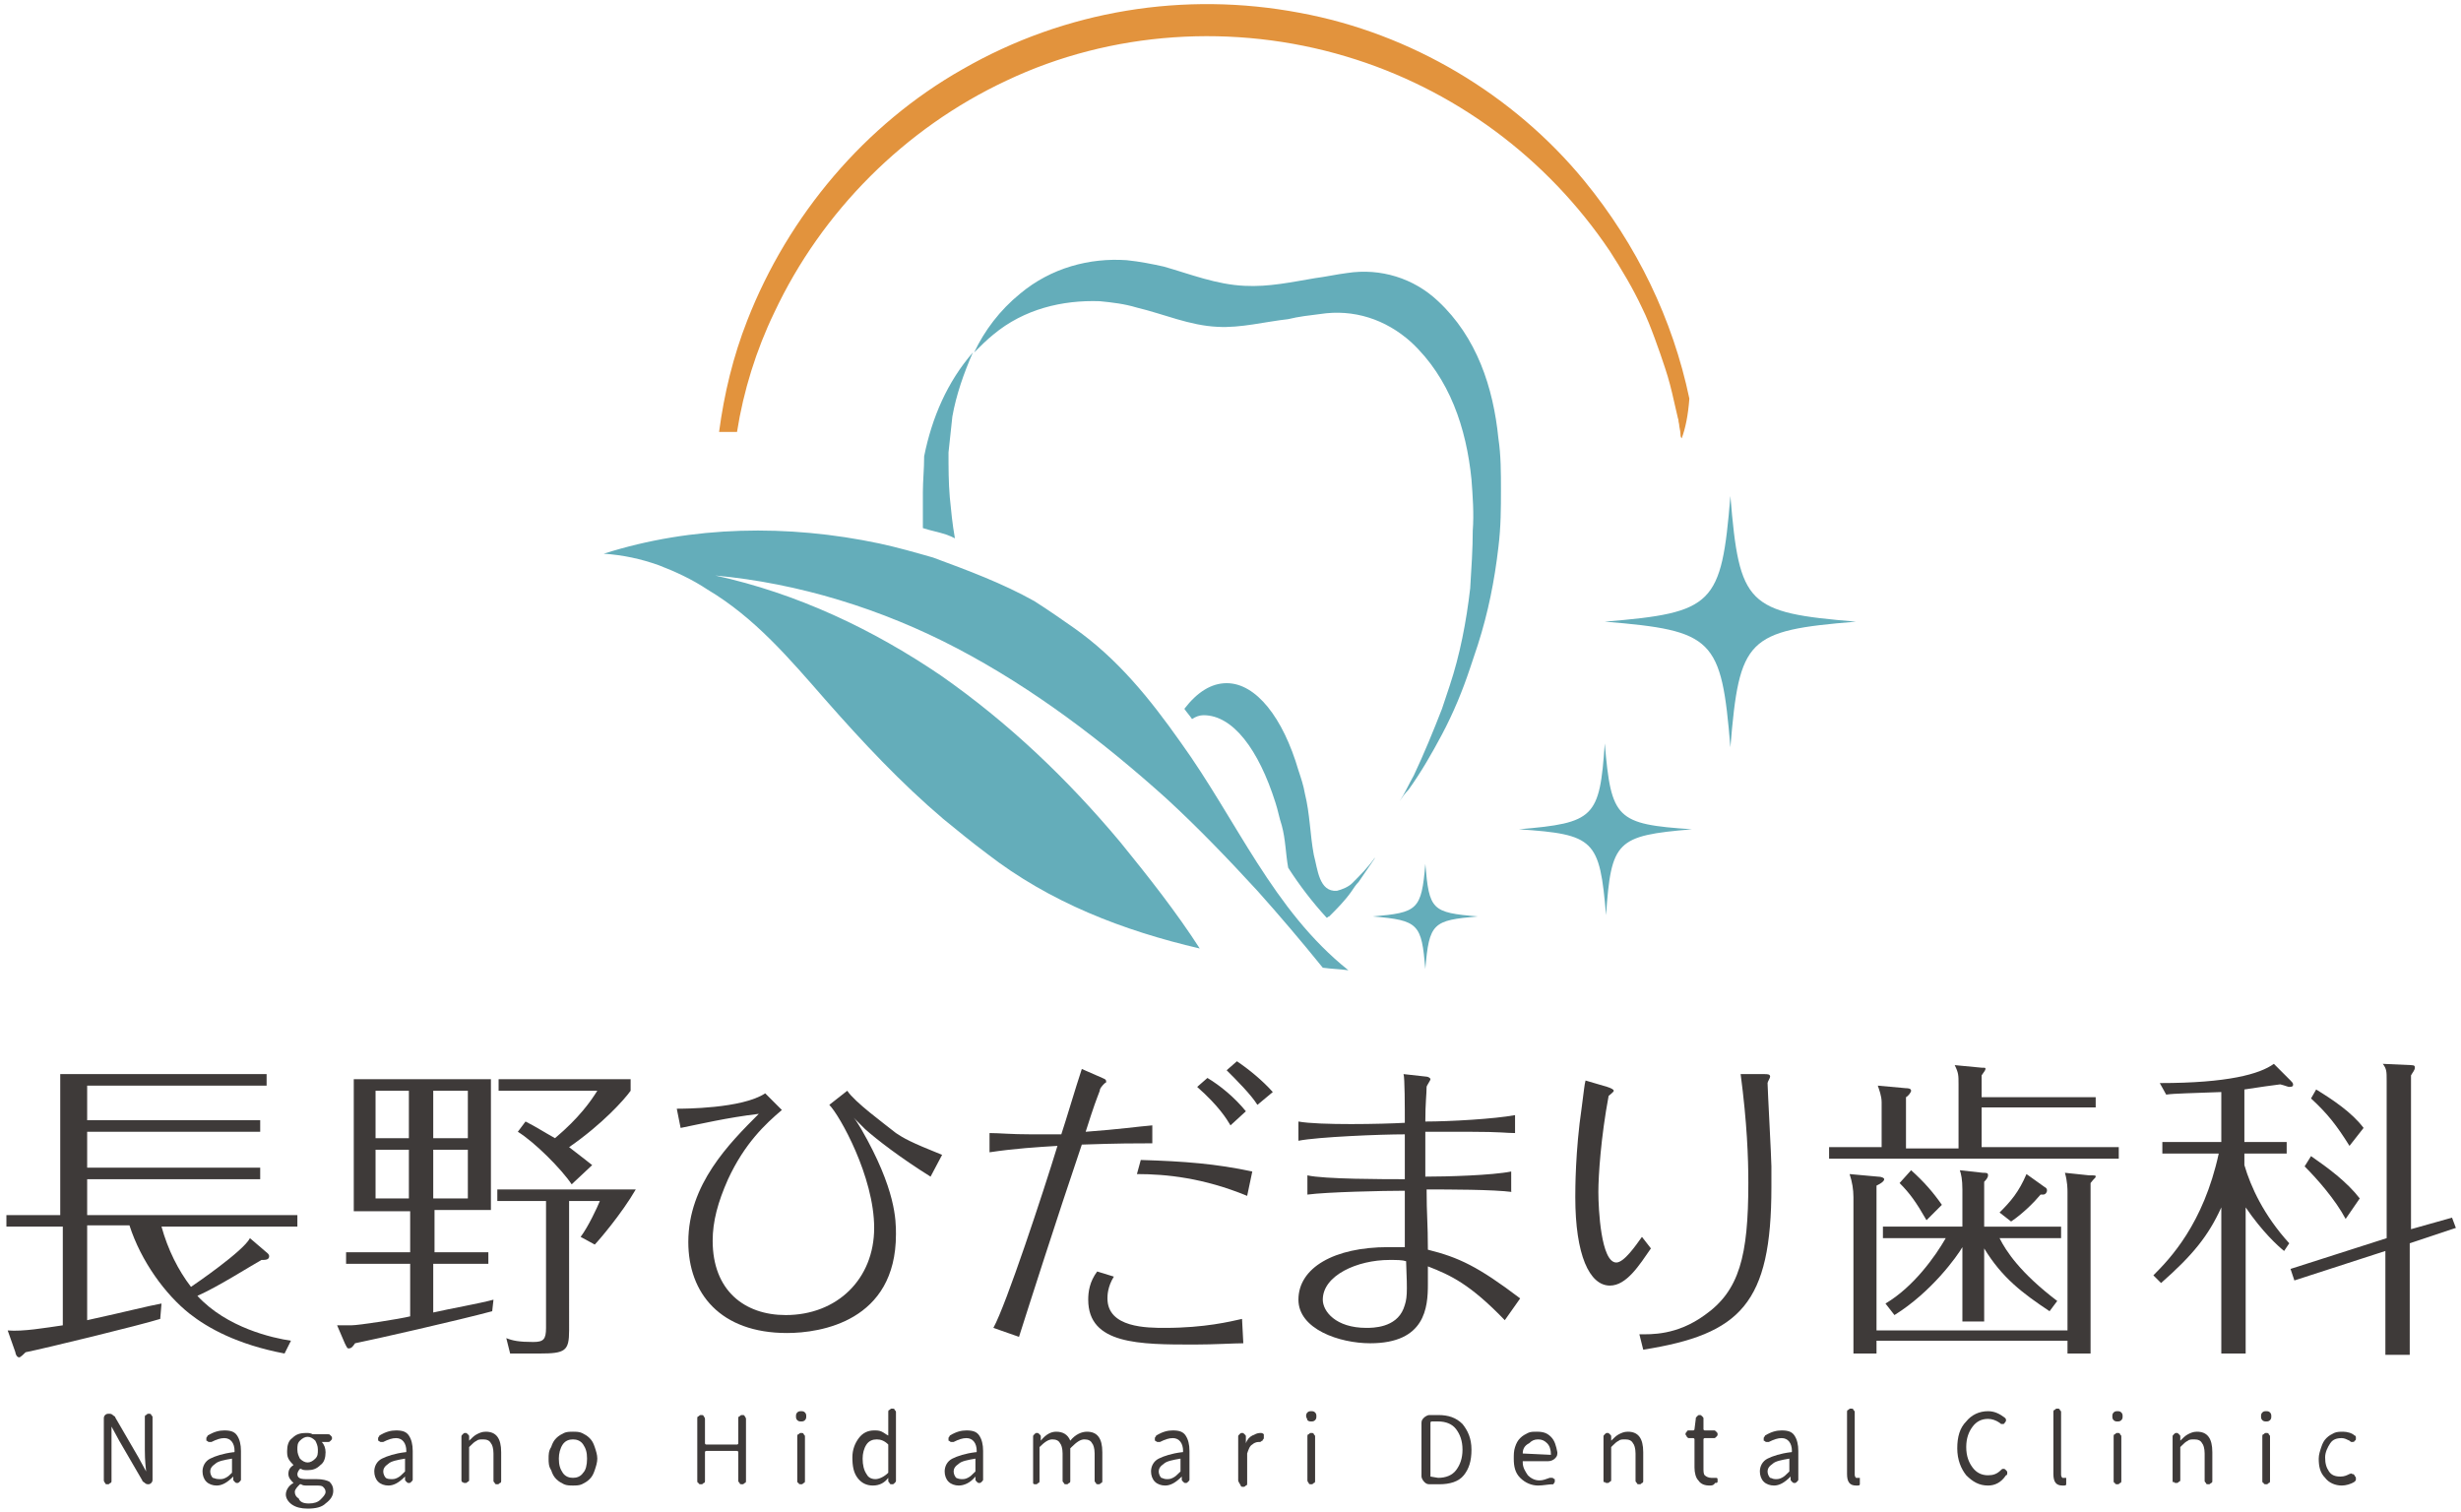 <?xml version="1.0" encoding="utf-8"?>
<!-- Generator: Adobe Illustrator 23.0.2, SVG Export Plug-In . SVG Version: 6.00 Build 0)  -->
<svg version="1.1" id="g" xmlns="http://www.w3.org/2000/svg" xmlns:xlink="http://www.w3.org/1999/xlink" x="0px" y="0px"
	 viewBox="0 0 192 118" style="enable-background:new 0 0 192 118;" xml:space="preserve">
<style type="text/css">
	.st0{fill:#63A5B1;}
	.st1{fill:#64ADBA;}
	.st2{fill:#E2933D;}
	.st3{fill:#3E3A39;}
	.st4{fill:#FFFFFF;}
	.st5{fill:none;}
</style>
<g>
	<g>
		<g>
			<g>
				<g>
					<path class="st1" d="M132,64.7c-5.9,0.5-6.3,0.9-6.7,6.7c-0.5-5.9-0.9-6.3-6.8-6.7c5.9-0.5,6.3-0.9,6.7-6.7
						C125.7,63.9,126.1,64.3,132,64.7z"/>
				</g>
			</g>
			<g>
				<g>
					<path class="st1" d="M115.3,71.5c-3.5,0.3-3.8,0.5-4.1,4.1c-0.3-3.5-0.5-3.8-4.1-4.1c3.5-0.3,3.8-0.5,4.1-4.1
						C111.5,71,111.7,71.2,115.3,71.5z"/>
				</g>
			</g>
			<path class="st1" d="M93.9,55.8c2.3,0,4.3,2.7,5.6,6.8c0.2,0.6,0.3,1.2,0.5,1.8c0.3,1.1,0.3,2.2,0.5,3.3c0.9,1.4,1.9,2.7,3,3.9
				c0.1,0,0.1-0.1,0.2-0.1c0.6-0.6,1.2-1.2,1.7-1.9c0.2-0.3,0.4-0.6,0.6-0.8c0.4-0.6,0.9-1.3,1.3-1.9c0,0-0.1,0.1-0.1,0.1
				c-0.5,0.7-1.1,1.3-1.7,1.9c-0.3,0.3-0.8,0.5-1.2,0.6c-1.4,0.1-1.5-1.7-1.8-2.8c-0.3-1.6-0.3-3.2-0.7-4.8
				c-0.1-0.6-0.3-1.2-0.5-1.8c-1.2-4.1-3.3-6.8-5.6-6.8c-1.2,0-2.3,0.7-3.3,2c0.2,0.3,0.4,0.5,0.6,0.8
				C93.3,55.9,93.6,55.8,93.9,55.8z"/>
			<path class="st1" d="M72,38.4c0,0.9,0,1.9,0,2.8c0.6,0.2,1.2,0.3,1.8,0.5c0.3,0.1,0.5,0.2,0.7,0.3c-0.2-1.1-0.3-2.2-0.4-3.2
				c-0.1-1.2-0.1-2.3-0.1-3.5c0.1-0.9,0.2-1.9,0.3-2.8c0.3-1.7,0.9-3.4,1.6-5c-2,2.3-3.2,5.1-3.8,8.1C72.1,36.6,72,37.5,72,38.4z"/>
			<path class="st1" d="M116.9,34.2c-0.4-4-1.7-7.9-4.7-10.7c-1.9-1.8-4.5-2.6-7.1-2.2c-0.8,0.1-1.7,0.3-2.5,0.4
				c-1.8,0.3-3.6,0.7-5.5,0.6c-2.2-0.1-4.2-0.9-6.3-1.5c-0.9-0.2-1.9-0.4-2.9-0.5c-2.9-0.2-5.9,0.6-8.3,2.6
				c-1.6,1.3-2.8,2.9-3.6,4.6c0.5-0.5,1-1,1.5-1.4c2.4-2,5.4-2.7,8.3-2.6c1,0.1,1.9,0.2,2.9,0.5c2.1,0.5,4.1,1.4,6.3,1.5
				c1.8,0.1,3.7-0.4,5.5-0.6c0.8-0.2,1.7-0.3,2.5-0.4c2.6-0.4,5.1,0.4,7.1,2.2c3,2.8,4.3,6.7,4.7,10.7c0.1,1.3,0.2,2.7,0.1,4
				c0,1.4-0.1,2.9-0.2,4.5c-0.3,2.6-0.8,5.2-1.6,7.6c-0.2,0.6-0.4,1.2-0.6,1.8c-0.7,1.8-1.4,3.5-2.2,5.2c-0.4,0.7-0.7,1.4-1.1,2
				c0.2-0.3,0.4-0.6,0.7-0.9c1-1.4,1.8-2.8,2.6-4.3c0.9-1.7,1.6-3.4,2.2-5.2c0.2-0.6,0.4-1.2,0.6-1.8c0.8-2.5,1.3-5,1.6-7.6
				c0.2-1.6,0.2-3.1,0.2-4.5C117.1,36.9,117.1,35.5,116.9,34.2z"/>
			<path class="st1" d="M87.4,65.7c-4.1-4.9-8.7-9.3-14-13c-5.3-3.6-11.2-6.4-17.6-7.8c6.5,0.6,13,2.6,18.9,5.7
				c5.9,3.1,11.3,7.2,16.3,11.7c2.5,2.3,4.8,4.7,7.1,7.2c1.7,1.9,3.4,3.9,5.1,6c0.7,0.1,1.3,0.1,2,0.2C99.3,71,96.5,64,92.1,57.9
				c-2.4-3.4-4.9-6.5-8.3-8.9c-1-0.7-2-1.4-3.1-2.1c-2.5-1.4-5.2-2.4-7.9-3.4c-1.4-0.4-2.8-0.8-4.2-1.1c-7.1-1.5-14.6-1.4-21.5,0.8
				c1.5,0.1,2.9,0.4,4.3,0.9c1.3,0.5,2.6,1.1,3.8,1.9c3.7,2.2,6.4,5.4,9.2,8.6c2.9,3.3,5.9,6.5,9.2,9.3c1.1,0.9,2.2,1.8,3.4,2.7
				c4.9,3.8,10.6,6,16.6,7.4C91.8,71.2,89.6,68.4,87.4,65.7z"/>
			<g>
				<g>
					<path class="st1" d="M144.8,48.5c-8.5,0.7-9.1,1.3-9.8,9.8c-0.7-8.5-1.3-9.1-9.8-9.8c8.5-0.7,9.1-1.3,9.8-9.8
						C135.7,47.2,136.3,47.8,144.8,48.5z"/>
				</g>
			</g>
			<path class="st2" d="M60.4,24.4C64.1,16.5,70.6,10,78.5,6.3c8.2-3.9,17.8-4.5,26.5-1.9c8.4,2.5,15.7,7.9,20.6,15.2
				c0.9,1.4,1.8,2.9,2.5,4.4c0.4,0.8,0.7,1.6,1,2.4c0.3,0.8,0.6,1.7,0.8,2.3c0.3,0.9,0.5,1.7,0.7,2.6c0.1,0.4,0.2,0.9,0.3,1.3
				c0.1,0.3,0,0.1,0.1,0.5c0,0.2,0.1,0.5,0.1,0.7c0,0.1,0,0.3,0.1,0.4c0.3-0.8,0.5-1.8,0.6-3.1c-1.3-6.2-4.1-12-8.2-17
				C118.1,7.4,110.1,2.6,101.4,1c-9-1.7-18.3-0.2-26.3,4.4C67.5,9.7,61.5,16.8,58.3,25c-1.1,2.8-1.8,5.7-2.2,8.7c0.5,0,0.9,0,1.4,0
				C58,30.5,59,27.3,60.4,24.4z"/>
		</g>
	</g>
	<g>
		<g>
			<path class="st3" d="M20.9,97.8c0,0,0.1,0.1,0.1,0.2c0,0.3-0.3,0.3-0.6,0.3c-0.9,0.5-3.4,2.1-5,2.8c2.3,2.5,5.9,3.3,7.3,3.5
				l-0.5,1c-3.7-0.7-6-2-7.4-3.1c-1.9-1.5-3.8-4.1-4.7-6.9H6.8v7.4c3.2-0.7,4.7-1.1,5.8-1.3l-0.1,1.2c-1.6,0.5-9,2.3-10.5,2.6
				c-0.1,0.1-0.4,0.4-0.5,0.4c-0.2,0-0.3-0.3-0.3-0.4l-0.6-1.7c1.2,0.1,2.9-0.2,4.3-0.4v-7.7H0.5v-0.9h4.2V83.8h16.1v0.9H6.8v2.7
				h13.5v0.9H6.8v2.8h13.5V92H6.8v2.8h16.4v0.9H12.6c0.5,1.8,1.3,3.4,2.3,4.7c0.3-0.2,4.1-2.8,4.6-3.8L20.9,97.8z"/>
			<path class="st3" d="M33.8,97.7h4.3v0.9h-4.3v3.8c1.3-0.3,3.6-0.7,4.7-1l-0.1,0.9c-2.6,0.7-9.2,2.2-10.7,2.5
				c-0.2,0.3-0.3,0.4-0.5,0.4c-0.1,0-0.1,0-0.3-0.4l-0.6-1.4c0.3,0,0.7,0,1.1,0c0.6,0,3.8-0.5,4.6-0.7v-4.1h-5v-0.9h5v-3.2h-4.4
				V84.2h10.7v10.2h-4.4V97.7z M31.9,88.8v-3.7h-2.6v3.7H31.9z M29.3,89.7v3.8h2.6v-3.8H29.3z M36.5,88.8v-3.7h-2.7v3.7H36.5z
				 M33.8,89.7v3.8h2.7v-3.8H33.8z M44.4,103.8c0,1.6-0.3,1.8-2.3,1.8h-2.3l-0.3-1.2c0.5,0.2,1,0.3,2.1,0.3c0.8,0,1-0.2,1-1.1v-9.9
				h-3.8v-0.9h10.8c-1.1,1.9-2.9,4-3.2,4.3l-1.1-0.6c0.6-0.8,1.3-2.3,1.5-2.8h-2.4V103.8z M44.6,92.4c-0.8-1.2-2.9-3.3-4.2-4.1
				l0.6-0.8c0.8,0.4,1.4,0.8,2.3,1.3c1.9-1.6,2.8-2.9,3.3-3.7h-7.7v-0.9h10.3v0.9c-0.5,0.7-2.2,2.6-4.8,4.4c0.9,0.7,1.3,1,1.8,1.4
				L44.6,92.4z"/>
			<path class="st3" d="M66.1,85.1c0.6,0.9,2.8,2.5,3.8,3.3c0.6,0.4,1.1,0.7,3.6,1.7l-0.9,1.7c-2.4-1.5-4.2-2.9-5.1-3.7
				c-0.1-0.1-0.4-0.4-0.9-0.9c0.2,0.2,0.4,0.6,0.6,0.9c2.7,4.7,2.7,7.1,2.7,8.2c0,6.8-5.9,7.7-8.5,7.7c-5.2,0-7.7-3.1-7.7-7.1
				c0-4.5,3.2-7.7,5.5-10c-2.5,0.3-4.6,0.8-6.1,1.1l-0.3-1.5c0.5,0,5.1,0,6.9-1.2l1.3,1.3c-1.3,1.1-2.9,2.6-4.2,5.4
				c-0.8,1.8-1.2,3.3-1.2,4.8c0,3.9,2.5,5.8,5.7,5.8c4,0,6.9-2.8,6.9-6.8c0-4-2.7-8.8-3.5-9.6L66.1,85.1z"/>
			<path class="st3" d="M86,84.1c0.2,0.1,0.3,0.1,0.3,0.3c0,0,0,0.1-0.1,0.1c-0.2,0.2-0.4,0.4-0.4,0.6c-0.3,0.8-0.4,1-1.1,3.2
				c2.7-0.2,4-0.4,5.2-0.5l0,1.4c-1.3,0-2.6,0-5.5,0.1c-2,5.9-4.2,12.8-4.9,15l-2-0.7c1-1.8,3.9-10.6,5-14.2
				c-1.6,0.1-3.3,0.2-5.3,0.5v-1.5c0.8,0,1.6,0.1,3.3,0.1c0.9,0,1.6,0,2.3,0c0.4-1.2,1.1-3.6,1.6-5.1L86,84.1z M86.9,99.6
				c-0.5,0.8-0.5,1.5-0.5,1.7c0,2.3,3.1,2.3,4.5,2.3c3.1,0,5.1-0.5,6-0.7l0.1,1.9c-0.7,0-2.3,0.1-3.8,0.1c-4.3,0-8.3,0-8.3-3.5
				c0-0.6,0.1-1.4,0.7-2.2L86.9,99.6z M97.3,93.3c-3.4-1.4-6.3-1.7-8.6-1.7l0.3-1.1c3.4,0.1,5.9,0.3,8.7,0.9L97.3,93.3z M96,87.8
				c-0.3-0.5-0.9-1.5-2.6-3l0.8-0.7c1,0.6,2.1,1.5,3,2.6L96,87.8z M98.1,86.2c-0.5-0.8-1.6-1.9-2.4-2.7l0.8-0.7
				c0.9,0.6,2,1.5,2.8,2.4L98.1,86.2z"/>
			<path class="st3" d="M118,93c-1.5-0.2-5-0.2-6.7-0.2c0,2,0.1,2.6,0.1,4.7c2.4,0.6,3.9,1.3,7.2,3.8l-1.2,1.7
				c-2.7-2.8-4.2-3.5-6-4.2c0,0.9,0,1.1,0,1.4c0,1.8-0.2,4.6-4.5,4.6c-2.4,0-5.6-1.1-5.6-3.4c0-2.5,2.8-4.1,7-4.1c0.1,0,0.7,0,1.3,0
				c0-2.4,0-3.2,0-4.4c-1.7,0-6.1,0.1-7.6,0.3v-1.5c1.3,0.3,6,0.3,7.6,0.3c0-0.5,0-3,0-3.5c-1.9,0-6.8,0.2-8.3,0.5v-1.5
				c1.6,0.3,6.6,0.2,8.3,0.1c0-1.2,0-3.5-0.1-3.8l1.8,0.2c0.1,0,0.3,0.1,0.3,0.2c0,0.1-0.3,0.5-0.3,0.6c0,0.6-0.1,1.2-0.1,2.7
				c1.9,0,5.4-0.2,7-0.5v1.4c-0.7,0-1.1-0.1-3.5-0.1c-1.3,0-2.5,0-3.5,0c0,1.9,0,3,0,3.5c1.7,0,5.2-0.1,6.7-0.4V93z M108.4,98.3
				c-2.5,0-5.2,1.2-5.2,3.1c0,0.9,1,2.2,3.4,2.2c0.5,0,2.3,0,2.9-1.5c0.3-0.8,0.3-1.1,0.2-3.7C109.4,98.3,109,98.3,108.4,98.3z"/>
			<path class="st3" d="M128.8,97.4c-0.9,1.3-1.9,2.9-3.2,2.9c-1.6,0-2.7-2.4-2.7-6.9c0-0.6,0-3.6,0.5-7c0.2-1.5,0.2-1.7,0.3-2.1
				l1.7,0.5c0.3,0.1,0.5,0.2,0.5,0.3c0,0.1-0.3,0.3-0.4,0.4c-0.6,3.2-0.8,6.2-0.8,7.5c0,1.3,0.2,5.5,1.4,5.5c0.6,0,1.5-1.3,2-2
				L128.8,97.4z M127.9,104.1c0.9,0,2.9,0.1,5.1-1.5c2.7-1.9,3.4-4.6,3.4-10.3c0-2-0.1-4.7-0.6-8.5l1.8,0c0.3,0,0.5,0,0.5,0.2
				c0,0.1-0.2,0.4-0.2,0.5c0,0.4,0.3,5.9,0.3,6.5c0,0.5,0,1.1,0,1.6c0,9.1-2.4,11.5-10,12.7L127.9,104.1z"/>
			<path class="st3" d="M163.5,85.5v0.9h-8.9v3.1h10.7v0.9h-22.6v-0.9h4.1V86c0-0.5-0.2-1-0.3-1.3l2.2,0.2c0.1,0,0.4,0,0.4,0.2
				c0,0.1-0.2,0.4-0.4,0.5v4h4.1v-5c0-0.7,0-0.9-0.3-1.5l2.1,0.2c0.3,0,0.3,0,0.3,0.1c0,0.1-0.1,0.2-0.3,0.5v1.7H163.5z
				 M161.3,103.8V93c0-0.2,0-0.8-0.2-1.5l1.9,0.2c0.5,0,0.5,0,0.5,0.1c0,0.1-0.1,0.1-0.4,0.5v13.3h-1.8v-1h-14.9v1h-1.8V93.4
				c0-0.6-0.1-1.2-0.3-1.8l2.2,0.2c0.3,0,0.5,0.1,0.5,0.2c0,0.2-0.4,0.4-0.6,0.5v11.3H161.3z M159.9,102.3c-2.1-1.4-3.7-2.6-5.1-4.9
				v5.7h-1.7v-5.8c-0.4,0.7-2.4,3.5-5.3,5.3l-0.7-0.9c2.2-1.3,3.9-3.7,4.7-5.1h-4.9v-0.9h6.2v-2.9c0-0.8-0.1-1.2-0.2-1.5l1.8,0.2
				c0.3,0,0.4,0,0.4,0.2c0,0.2-0.2,0.4-0.3,0.5v3.5h6v0.9H156c0.5,1,1.6,2.7,4.5,4.9L159.9,102.3z M150.3,95.2
				c-0.8-1.4-1.3-2.1-2.1-2.9l0.9-1c1,0.9,1.7,1.7,2.4,2.7L150.3,95.2z M159.5,92.6c0.2,0.1,0.2,0.2,0.2,0.3c0,0.1-0.1,0.3-0.3,0.3
				c0,0-0.2,0-0.2,0c-0.5,0.6-1.4,1.5-2.3,2.1l-0.9-0.7c0.9-0.9,1.5-1.6,2.1-3L159.5,92.6z"/>
			<path class="st3" d="M178.2,97.6c-0.5-0.4-1.7-1.5-3-3.4v11.4h-1.9V94.2c-1,2.2-2.2,3.7-4.7,5.9l-0.6-0.6c1.3-1.3,3.9-4,5.1-9.5
				h-4.4v-0.9h4.6v-3.9c-2.4,0.1-3.6,0.1-4.3,0.2l-0.5-0.9c5.3,0,7.8-0.7,8.9-1.5l1.3,1.3c0.1,0.1,0.2,0.2,0.2,0.3
				c0,0.1,0,0.2-0.3,0.2c-0.1,0-0.3-0.1-0.7-0.2c-0.8,0.1-1.5,0.2-2.8,0.4v4.1h3.3V90h-3.3v0.9c0.5,1.7,1.5,3.9,3.5,6.1L178.2,97.6z
				 M191.3,95l0.3,0.8L188,97v8.7h-1.9v-8.1l-7.1,2.3l-0.3-0.9l7.5-2.4V84.3c0-0.7,0-0.9-0.3-1.3l2.2,0.1c0.3,0,0.3,0.1,0.3,0.2
				c0,0.2-0.2,0.4-0.3,0.6v12L191.3,95z M183,95.1c-0.8-1.5-2.2-3.1-3.2-4.1l0.5-0.8c1.3,0.9,2.8,2,3.8,3.3L183,95.1z M183.3,89.4
				c-1-1.6-1.7-2.5-3-3.7l0.4-0.7c1.3,0.8,2.8,1.8,3.7,3L183.3,89.4z"/>
		</g>
		<g>
			<path class="st3" d="M8.1,115.5v-4.8c0-0.1,0-0.2,0.1-0.3c0.1-0.1,0.2-0.1,0.3-0.1c0.1,0,0.2,0,0.3,0.1c0.1,0.1,0.2,0.1,0.2,0.2
				l1.8,3.1l0.6,1.1c0,0,0,0,0,0c0,0,0,0,0,0c-0.1-0.9-0.1-1.4-0.1-1.7v-2.5c0-0.1,0-0.2,0.1-0.2c0.1-0.1,0.1-0.1,0.2-0.1
				c0.1,0,0.2,0,0.2,0.1c0.1,0.1,0.1,0.1,0.1,0.2v4.8c0,0.1,0,0.2-0.1,0.3c-0.1,0.1-0.2,0.1-0.2,0.1c-0.1,0-0.2,0-0.3-0.1
				c-0.1-0.1-0.2-0.1-0.2-0.2l-1.8-3.1l-0.6-1.1c0,0,0,0,0,0c0,0,0,0,0,0c0,0.1,0,0.3,0,0.5c0,0.3,0,0.5,0,0.7c0,0.2,0,0.4,0,0.5
				v2.5c0,0.1,0,0.2-0.1,0.2c-0.1,0.1-0.1,0.1-0.2,0.1c-0.1,0-0.2,0-0.2-0.1C8.2,115.7,8.1,115.6,8.1,115.5z"/>
			<path class="st3" d="M16.9,115.9c-0.3,0-0.6-0.1-0.8-0.3c-0.2-0.2-0.3-0.5-0.3-0.8c0-0.4,0.2-0.8,0.6-1c0.4-0.2,1-0.4,1.8-0.5
				c0.1,0,0.1,0,0.1-0.1c0-0.6-0.3-1-0.8-1c-0.3,0-0.6,0.1-1,0.3c-0.1,0-0.1,0-0.2,0c-0.1,0-0.1-0.1-0.2-0.1c0-0.1,0-0.1,0-0.2
				c0-0.1,0.1-0.1,0.1-0.2c0.5-0.3,0.9-0.4,1.3-0.4c0.5,0,0.8,0.1,1,0.4c0.2,0.3,0.3,0.7,0.3,1.2v2.2c0,0.1,0,0.1-0.1,0.2
				c-0.1,0.1-0.1,0.1-0.2,0.1c-0.1,0-0.1,0-0.2-0.1c-0.1-0.1-0.1-0.1-0.1-0.2l0-0.2c0,0,0,0,0,0c0,0,0,0,0,0
				C17.7,115.7,17.3,115.9,16.9,115.9z M17.1,115.4c0.2,0,0.3,0,0.5-0.1c0.2-0.1,0.3-0.2,0.5-0.4c0,0,0-0.1,0-0.1v-1c0,0,0,0,0,0
				c0,0,0,0,0,0h0c-0.6,0.1-1.1,0.2-1.3,0.4c-0.3,0.2-0.4,0.4-0.4,0.6c0,0.2,0.1,0.4,0.2,0.5C16.7,115.3,16.8,115.4,17.1,115.4z"/>
			<path class="st3" d="M24,117.7c-0.5,0-0.9-0.1-1.2-0.3c-0.3-0.2-0.5-0.5-0.5-0.8c0-0.3,0.2-0.7,0.6-0.9c0,0,0,0,0,0c0,0,0,0,0,0
				c-0.2-0.2-0.4-0.4-0.4-0.7c0-0.3,0.1-0.5,0.4-0.7c0,0,0,0,0,0c0,0,0,0,0,0c-0.1-0.1-0.3-0.3-0.4-0.5c-0.1-0.2-0.1-0.4-0.1-0.6
				c0-0.4,0.1-0.8,0.4-1c0.3-0.3,0.6-0.4,1.1-0.4c0.2,0,0.3,0,0.5,0.1c0,0,0.1,0,0.1,0h1.1c0.1,0,0.1,0,0.2,0.1
				c0.1,0.1,0.1,0.1,0.1,0.2c0,0.1,0,0.1-0.1,0.2c-0.1,0.1-0.1,0.1-0.2,0.1h-0.5c0,0,0,0,0,0c0,0,0,0,0,0c0.2,0.2,0.3,0.5,0.3,0.8
				c0,0.4-0.1,0.8-0.4,1c-0.3,0.3-0.6,0.4-1,0.4c-0.2,0-0.4,0-0.5-0.1c0,0-0.1,0-0.1,0c-0.1,0.1-0.2,0.3-0.2,0.4
				c0,0.3,0.2,0.4,0.7,0.4h0.8c0.5,0,0.8,0.1,1,0.2c0.2,0.2,0.3,0.4,0.3,0.7c0,0.4-0.2,0.7-0.6,1C25.1,117.6,24.6,117.7,24,117.7z
				 M24.1,117.3c0.4,0,0.7-0.1,0.9-0.3c0.2-0.2,0.4-0.4,0.4-0.6c0-0.2-0.1-0.3-0.2-0.4c-0.1-0.1-0.3-0.1-0.6-0.1h-0.7
				c-0.1,0-0.3,0-0.4-0.1c0,0,0,0,0,0c0,0-0.1,0-0.1,0c-0.2,0.2-0.4,0.4-0.4,0.6c0,0.2,0.1,0.4,0.3,0.5
				C23.4,117.2,23.7,117.3,24.1,117.3z M24,114.1c0.2,0,0.4-0.1,0.6-0.3c0.2-0.2,0.2-0.4,0.2-0.7s-0.1-0.5-0.2-0.7
				c-0.2-0.2-0.4-0.3-0.6-0.3c-0.2,0-0.4,0.1-0.6,0.3c-0.2,0.2-0.2,0.4-0.2,0.7c0,0.3,0.1,0.5,0.2,0.7C23.6,114,23.8,114.1,24,114.1
				z"/>
			<path class="st3" d="M30.3,115.9c-0.3,0-0.6-0.1-0.8-0.3c-0.2-0.2-0.3-0.5-0.3-0.8c0-0.4,0.2-0.8,0.6-1c0.4-0.2,1-0.4,1.8-0.5
				c0.1,0,0.1,0,0.1-0.1c0-0.6-0.3-1-0.8-1c-0.3,0-0.6,0.1-1,0.3c-0.1,0-0.1,0-0.2,0c-0.1,0-0.1-0.1-0.2-0.1c0-0.1,0-0.1,0-0.2
				c0-0.1,0.1-0.1,0.1-0.2c0.5-0.3,0.9-0.4,1.3-0.4c0.5,0,0.8,0.1,1,0.4c0.2,0.3,0.3,0.7,0.3,1.2v2.2c0,0.1,0,0.1-0.1,0.2
				c-0.1,0.1-0.1,0.1-0.2,0.1c-0.1,0-0.1,0-0.2-0.1c-0.1-0.1-0.1-0.1-0.1-0.2l0-0.2c0,0,0,0,0,0c0,0,0,0,0,0
				C31.1,115.7,30.7,115.9,30.3,115.9z M30.5,115.4c0.2,0,0.3,0,0.5-0.1c0.2-0.1,0.3-0.2,0.5-0.4c0,0,0.1-0.1,0.1-0.1v-1
				c0,0,0,0,0,0c0,0,0,0,0,0h0c-0.6,0.1-1.1,0.2-1.3,0.4c-0.3,0.2-0.4,0.4-0.4,0.6c0,0.2,0.1,0.4,0.2,0.5
				C30.1,115.3,30.2,115.4,30.5,115.4z"/>
			<path class="st3" d="M36,115.5v-3.4c0-0.1,0-0.1,0.1-0.2c0.1-0.1,0.1-0.1,0.2-0.1c0.1,0,0.1,0,0.2,0.1c0.1,0.1,0.1,0.1,0.1,0.2
				l0,0.3c0,0,0,0,0,0c0,0,0,0,0,0c0.2-0.2,0.4-0.4,0.6-0.5c0.2-0.1,0.4-0.2,0.7-0.2c0.8,0,1.2,0.5,1.2,1.6v2.2c0,0.1,0,0.2-0.1,0.2
				c-0.1,0.1-0.1,0.1-0.2,0.1c-0.1,0-0.2,0-0.2-0.1c-0.1-0.1-0.1-0.1-0.1-0.2v-2.1c0-0.4-0.1-0.7-0.2-0.8c-0.1-0.2-0.3-0.3-0.6-0.3
				c-0.2,0-0.4,0-0.5,0.1c-0.2,0.1-0.3,0.2-0.5,0.4c0,0-0.1,0.1-0.1,0.1v2.5c0,0.1,0,0.2-0.1,0.2c-0.1,0.1-0.1,0.1-0.2,0.1
				c-0.1,0-0.2,0-0.2-0.1C36.1,115.7,36,115.6,36,115.5z"/>
			<path class="st3" d="M42.8,113.8c0-0.3,0-0.6,0.2-0.9c0.1-0.3,0.2-0.5,0.4-0.7c0.2-0.2,0.4-0.3,0.6-0.4c0.2-0.1,0.5-0.1,0.7-0.1
				c0.2,0,0.5,0,0.7,0.1c0.2,0.1,0.4,0.2,0.6,0.4c0.2,0.2,0.3,0.4,0.4,0.7c0.1,0.3,0.2,0.6,0.2,0.9c0,0.3-0.1,0.6-0.2,0.9
				c-0.1,0.3-0.2,0.5-0.4,0.7c-0.2,0.2-0.4,0.3-0.6,0.4c-0.2,0.1-0.5,0.1-0.7,0.1c-0.2,0-0.5,0-0.7-0.1c-0.2-0.1-0.4-0.2-0.6-0.4
				c-0.2-0.2-0.3-0.4-0.4-0.7C42.8,114.4,42.8,114.1,42.8,113.8z M45.8,113.8c0-0.5-0.1-0.8-0.3-1.1c-0.2-0.3-0.5-0.4-0.8-0.4
				c-0.3,0-0.6,0.1-0.8,0.4c-0.2,0.3-0.3,0.7-0.3,1.1c0,0.5,0.1,0.8,0.3,1.1c0.2,0.3,0.5,0.4,0.8,0.4c0.3,0,0.6-0.1,0.8-0.4
				C45.7,114.7,45.8,114.3,45.8,113.8z"/>
			<path class="st3" d="M54.4,115.5v-4.8c0-0.1,0-0.2,0.1-0.2c0.1-0.1,0.1-0.1,0.2-0.1c0.1,0,0.2,0,0.2,0.1c0.1,0.1,0.1,0.2,0.1,0.2
				v1.9c0,0,0,0.1,0.1,0.1h2.4c0,0,0.1,0,0.1-0.1v-1.9c0-0.1,0-0.2,0.1-0.2c0.1-0.1,0.1-0.1,0.2-0.1c0.1,0,0.2,0,0.2,0.1
				c0.1,0.1,0.1,0.2,0.1,0.2v4.8c0,0.1,0,0.2-0.1,0.2c-0.1,0.1-0.1,0.1-0.2,0.1c-0.1,0-0.2,0-0.2-0.1c-0.1-0.1-0.1-0.1-0.1-0.2v-2.2
				c0,0,0-0.1-0.1-0.1h-2.4c0,0-0.1,0-0.1,0.1v2.2c0,0.1,0,0.2-0.1,0.2c-0.1,0.1-0.1,0.1-0.2,0.1c-0.1,0-0.2,0-0.2-0.1
				C54.4,115.7,54.4,115.6,54.4,115.5z"/>
			<path class="st3" d="M62.1,110.5c0-0.1,0-0.2,0.1-0.3c0.1-0.1,0.2-0.1,0.3-0.1c0.1,0,0.2,0,0.3,0.1c0.1,0.1,0.1,0.2,0.1,0.3
				c0,0.1,0,0.2-0.1,0.3c-0.1,0.1-0.2,0.1-0.3,0.1c-0.1,0-0.2,0-0.3-0.1C62.1,110.7,62.1,110.6,62.1,110.5z M62.2,115.5v-3.4
				c0-0.1,0-0.2,0.1-0.2c0.1-0.1,0.1-0.1,0.2-0.1c0.1,0,0.2,0,0.2,0.1c0.1,0.1,0.1,0.1,0.1,0.2v3.4c0,0.1,0,0.2-0.1,0.2
				c-0.1,0.1-0.1,0.1-0.2,0.1c-0.1,0-0.2,0-0.2-0.1C62.2,115.7,62.2,115.6,62.2,115.5z"/>
			<path class="st3" d="M68.1,115.9c-0.5,0-0.9-0.2-1.2-0.6c-0.3-0.4-0.4-0.9-0.4-1.6c0-0.6,0.2-1.1,0.5-1.5
				c0.3-0.4,0.7-0.6,1.2-0.6c0.2,0,0.4,0,0.6,0.1c0.2,0.1,0.3,0.2,0.5,0.3c0,0,0,0,0,0c0,0,0,0,0,0l0-0.6v-1.2c0-0.1,0-0.2,0.1-0.2
				c0.1-0.1,0.1-0.1,0.2-0.1c0.1,0,0.2,0,0.2,0.1c0.1,0.1,0.1,0.1,0.1,0.2v5.3c0,0.1,0,0.1-0.1,0.2c-0.1,0.1-0.1,0.1-0.2,0.1
				c-0.1,0-0.2,0-0.2-0.1c-0.1-0.1-0.1-0.1-0.1-0.2l0-0.2c0,0,0,0,0,0c0,0,0,0,0,0C69,115.7,68.6,115.9,68.1,115.9z M68.3,115.4
				c0.3,0,0.7-0.2,1-0.5c0,0,0-0.1,0-0.1v-2c0,0,0-0.1,0-0.1c-0.3-0.3-0.6-0.4-0.9-0.4c-0.3,0-0.6,0.1-0.8,0.4
				c-0.2,0.3-0.3,0.7-0.3,1.1c0,0.5,0.1,0.9,0.3,1.2C67.7,115.2,67.9,115.4,68.3,115.4z"/>
			<path class="st3" d="M74.8,115.9c-0.3,0-0.6-0.1-0.8-0.3c-0.2-0.2-0.3-0.5-0.3-0.8c0-0.4,0.2-0.8,0.6-1c0.4-0.2,1-0.4,1.8-0.5
				c0.1,0,0.1,0,0.1-0.1c0-0.6-0.3-1-0.8-1c-0.3,0-0.6,0.1-1,0.3c-0.1,0-0.1,0-0.2,0c-0.1,0-0.1-0.1-0.2-0.1c0-0.1,0-0.1,0-0.2
				c0-0.1,0.1-0.1,0.1-0.2c0.5-0.3,0.9-0.4,1.3-0.4c0.5,0,0.8,0.1,1,0.4c0.2,0.3,0.3,0.7,0.3,1.2v2.2c0,0.1,0,0.1-0.1,0.2
				c-0.1,0.1-0.1,0.1-0.2,0.1c-0.1,0-0.1,0-0.2-0.1c-0.1-0.1-0.1-0.1-0.1-0.2l0-0.2c0,0,0,0,0,0c0,0,0,0,0,0
				C75.7,115.7,75.2,115.9,74.8,115.9z M75,115.4c0.2,0,0.3,0,0.5-0.1c0.2-0.1,0.3-0.2,0.5-0.4c0,0,0.1-0.1,0.1-0.1v-1c0,0,0,0,0,0
				c0,0,0,0,0,0h0c-0.6,0.1-1.1,0.2-1.3,0.4c-0.3,0.2-0.4,0.4-0.4,0.6c0,0.2,0.1,0.4,0.2,0.5C74.6,115.3,74.8,115.4,75,115.4z"/>
			<path class="st3" d="M80.6,115.5v-3.4c0-0.1,0-0.1,0.1-0.2c0.1-0.1,0.1-0.1,0.2-0.1c0.1,0,0.1,0,0.2,0.1c0.1,0.1,0.1,0.1,0.1,0.2
				l0,0.3c0,0,0,0,0,0c0,0,0,0,0,0c0.4-0.5,0.8-0.7,1.2-0.7c0.5,0,0.9,0.2,1.1,0.7c0,0,0,0,0,0c0,0,0,0,0,0c0.4-0.5,0.9-0.7,1.3-0.7
				c0.8,0,1.2,0.5,1.2,1.6v2.2c0,0.1,0,0.2-0.1,0.2c-0.1,0.1-0.1,0.1-0.2,0.1c-0.1,0-0.2,0-0.2-0.1c-0.1-0.1-0.1-0.1-0.1-0.2v-2.1
				c0-0.4-0.1-0.7-0.2-0.8c-0.1-0.2-0.3-0.3-0.6-0.3c-0.3,0-0.6,0.2-1,0.6c0,0-0.1,0.1-0.1,0.1v2.5c0,0.1,0,0.2-0.1,0.2
				c-0.1,0.1-0.1,0.1-0.2,0.1c-0.1,0-0.2,0-0.2-0.1c-0.1-0.1-0.1-0.1-0.1-0.2v-2.1c0-0.4-0.1-0.7-0.2-0.8c-0.1-0.2-0.3-0.3-0.6-0.3
				c-0.3,0-0.6,0.2-1,0.6c0,0,0,0.1,0,0.1v2.5c0,0.1,0,0.2-0.1,0.2c-0.1,0.1-0.1,0.1-0.2,0.1c-0.1,0-0.2,0-0.2-0.1
				C80.6,115.7,80.6,115.6,80.6,115.5z"/>
			<path class="st3" d="M90.9,115.9c-0.3,0-0.6-0.1-0.8-0.3c-0.2-0.2-0.3-0.5-0.3-0.8c0-0.4,0.2-0.8,0.6-1c0.4-0.2,1-0.4,1.8-0.5
				c0.1,0,0.1,0,0.1-0.1c0-0.6-0.3-1-0.8-1c-0.3,0-0.6,0.1-1,0.3c-0.1,0-0.1,0-0.2,0c-0.1,0-0.1-0.1-0.2-0.1c0-0.1,0-0.1,0-0.2
				c0-0.1,0.1-0.1,0.1-0.2c0.5-0.3,0.9-0.4,1.3-0.4c0.5,0,0.8,0.1,1,0.4c0.2,0.3,0.3,0.7,0.3,1.2v2.2c0,0.1,0,0.1-0.1,0.2
				c-0.1,0.1-0.1,0.1-0.2,0.1c-0.1,0-0.1,0-0.2-0.1c-0.1-0.1-0.1-0.1-0.1-0.2l0-0.2c0,0,0,0,0,0c0,0,0,0,0,0
				C91.7,115.7,91.3,115.9,90.9,115.9z M91,115.4c0.2,0,0.3,0,0.5-0.1c0.2-0.1,0.3-0.2,0.5-0.4c0,0,0.1-0.1,0.1-0.1v-1c0,0,0,0,0,0
				c0,0,0,0,0,0h0c-0.6,0.1-1.1,0.2-1.3,0.4c-0.3,0.2-0.4,0.4-0.4,0.6c0,0.2,0.1,0.4,0.2,0.5C90.7,115.3,90.8,115.4,91,115.4z"/>
			<path class="st3" d="M96.6,115.5v-3.4c0-0.1,0-0.1,0.1-0.2c0.1-0.1,0.1-0.1,0.2-0.1c0.1,0,0.1,0,0.2,0.1c0.1,0.1,0.1,0.1,0.1,0.2
				l0,0.5c0,0,0,0,0,0c0,0,0,0,0,0c0.1-0.3,0.3-0.5,0.5-0.6c0.2-0.1,0.4-0.2,0.6-0.2c0.1,0,0.1,0,0.1,0c0.1,0,0.2,0.1,0.2,0.1
				c0,0.1,0,0.1,0,0.2c0,0,0,0.1,0,0.1c0,0.1-0.1,0.1-0.1,0.2c-0.1,0-0.1,0.1-0.2,0.1c0,0,0,0,0,0c0,0-0.1,0-0.1,0
				c-0.2,0-0.4,0.1-0.5,0.2c-0.2,0.1-0.3,0.4-0.4,0.7c0,0,0,0.1,0,0.1v2.2c0,0.1,0,0.2-0.1,0.2c-0.1,0.1-0.1,0.1-0.2,0.1
				c-0.1,0-0.2,0-0.2-0.1C96.7,115.7,96.6,115.6,96.6,115.5z"/>
			<path class="st3" d="M101.9,110.5c0-0.1,0-0.2,0.1-0.3c0.1-0.1,0.2-0.1,0.3-0.1c0.1,0,0.2,0,0.3,0.1c0.1,0.1,0.1,0.2,0.1,0.3
				c0,0.1,0,0.2-0.1,0.3c-0.1,0.1-0.2,0.1-0.3,0.1c-0.1,0-0.2,0-0.3-0.1C102,110.7,101.9,110.6,101.9,110.5z M102,115.5v-3.4
				c0-0.1,0-0.2,0.1-0.2c0.1-0.1,0.1-0.1,0.2-0.1c0.1,0,0.2,0,0.2,0.1c0.1,0.1,0.1,0.1,0.1,0.2v3.4c0,0.1,0,0.2-0.1,0.2
				c-0.1,0.1-0.1,0.1-0.2,0.1c-0.1,0-0.2,0-0.2-0.1C102.1,115.7,102,115.6,102,115.5z"/>
			<path class="st3" d="M111.5,115.8c-0.2,0-0.3-0.1-0.4-0.2c-0.1-0.1-0.2-0.3-0.2-0.4V111c0-0.2,0.1-0.3,0.2-0.4
				c0.1-0.1,0.3-0.2,0.4-0.2h0.7c0.8,0,1.4,0.2,1.9,0.7c0.4,0.5,0.7,1.1,0.7,2c0,0.9-0.2,1.5-0.6,2c-0.4,0.5-1.1,0.7-1.9,0.7H111.5z
				 M111.6,115.2C111.6,115.2,111.6,115.3,111.6,115.2l0.6,0.1c0.6,0,1.1-0.2,1.4-0.6c0.3-0.4,0.5-0.9,0.5-1.6
				c0-0.7-0.2-1.2-0.5-1.6c-0.3-0.4-0.8-0.6-1.4-0.6h-0.5c0,0-0.1,0-0.1,0.1V115.2z"/>
			<path class="st3" d="M120,115.9c-0.5,0-1-0.2-1.4-0.6c-0.4-0.4-0.5-0.9-0.5-1.5c0-0.3,0-0.6,0.1-0.9c0.1-0.3,0.2-0.5,0.4-0.7
				c0.2-0.2,0.4-0.3,0.6-0.4c0.2-0.1,0.4-0.1,0.7-0.1c0.5,0,0.8,0.1,1.1,0.4c0.3,0.3,0.4,0.7,0.5,1.2c0,0,0,0,0,0.1
				c0,0.2-0.1,0.3-0.2,0.4c-0.1,0.1-0.3,0.2-0.5,0.2h-2c0,0,0,0,0,0c0,0,0,0,0,0.1c0,0.4,0.2,0.7,0.4,1c0.2,0.2,0.5,0.4,0.9,0.4
				c0.3,0,0.5-0.1,0.8-0.2c0.1,0,0.1,0,0.2,0c0.1,0,0.1,0.1,0.2,0.1c0,0.1,0,0.1,0,0.2c0,0.1-0.1,0.1-0.1,0.2
				C120.8,115.8,120.4,115.9,120,115.9z M118.8,113.4C118.8,113.4,118.8,113.5,118.8,113.4C118.8,113.5,118.8,113.5,118.8,113.4
				l2.1,0.1c0,0,0,0,0.1,0c0,0,0,0,0,0v0c0-0.4-0.1-0.7-0.3-0.9c-0.2-0.2-0.4-0.3-0.7-0.3c-0.3,0-0.5,0.1-0.7,0.3
				C118.9,112.8,118.8,113.1,118.8,113.4z"/>
			<path class="st3" d="M125.1,115.5v-3.4c0-0.1,0-0.1,0.1-0.2c0.1-0.1,0.1-0.1,0.2-0.1c0.1,0,0.1,0,0.2,0.1
				c0.1,0.1,0.1,0.1,0.1,0.2l0,0.3c0,0,0,0,0,0c0,0,0,0,0,0c0.2-0.2,0.4-0.4,0.6-0.5c0.2-0.1,0.4-0.2,0.7-0.2c0.8,0,1.2,0.5,1.2,1.6
				v2.2c0,0.1,0,0.2-0.1,0.2c-0.1,0.1-0.1,0.1-0.2,0.1c-0.1,0-0.2,0-0.2-0.1c-0.1-0.1-0.1-0.1-0.1-0.2v-2.1c0-0.4-0.1-0.7-0.2-0.8
				c-0.1-0.2-0.3-0.3-0.6-0.3c-0.2,0-0.4,0-0.5,0.1c-0.2,0.1-0.3,0.2-0.5,0.4c0,0-0.1,0.1-0.1,0.1v2.5c0,0.1,0,0.2-0.1,0.2
				c-0.1,0.1-0.1,0.1-0.2,0.1c-0.1,0-0.2,0-0.2-0.1C125.1,115.7,125.1,115.6,125.1,115.5z"/>
			<path class="st3" d="M133.4,115.9c-0.4,0-0.7-0.1-0.9-0.4c-0.2-0.2-0.3-0.6-0.3-1v-2.2c0,0,0-0.1-0.1-0.1h-0.3
				c-0.1,0-0.1,0-0.2-0.1c0-0.1-0.1-0.1-0.1-0.2c0-0.1,0-0.1,0.1-0.2c0-0.1,0.1-0.1,0.2-0.1l0.3,0c0,0,0.1,0,0.1-0.1l0.1-0.8
				c0-0.1,0-0.1,0.1-0.2c0.1-0.1,0.1-0.1,0.2-0.1c0.1,0,0.1,0,0.2,0.1c0.1,0.1,0.1,0.1,0.1,0.2v0.8c0,0,0,0.1,0.1,0.1h0.7
				c0.1,0,0.1,0,0.2,0.1c0.1,0.1,0.1,0.1,0.1,0.2c0,0.1,0,0.1-0.1,0.2c-0.1,0.1-0.1,0.1-0.2,0.1H133c0,0-0.1,0-0.1,0.1v2.2
				c0,0.3,0,0.5,0.1,0.6c0.1,0.1,0.3,0.2,0.5,0.2c0.1,0,0.1,0,0.2,0c0.1,0,0.1,0,0.2,0c0.1,0,0.1,0.1,0.1,0.1c0,0,0,0,0,0.1
				c0,0,0,0.1,0,0.1c0,0.1-0.1,0.1-0.2,0.1C133.7,115.9,133.5,115.9,133.4,115.9z"/>
			<path class="st3" d="M138.4,115.9c-0.3,0-0.6-0.1-0.8-0.3c-0.2-0.2-0.3-0.5-0.3-0.8c0-0.4,0.2-0.8,0.6-1c0.4-0.2,1-0.4,1.8-0.5
				c0.1,0,0.1,0,0.1-0.1c0-0.6-0.3-1-0.8-1c-0.3,0-0.6,0.1-1,0.3c-0.1,0-0.1,0-0.2,0c-0.1,0-0.1-0.1-0.2-0.1c0-0.1,0-0.1,0-0.2
				c0-0.1,0.1-0.1,0.1-0.2c0.5-0.3,0.9-0.4,1.3-0.4c0.5,0,0.8,0.1,1,0.4c0.2,0.3,0.3,0.7,0.3,1.2v2.2c0,0.1,0,0.1-0.1,0.2
				c-0.1,0.1-0.1,0.1-0.2,0.1c-0.1,0-0.1,0-0.2-0.1c-0.1-0.1-0.1-0.1-0.1-0.2l0-0.2c0,0,0,0,0,0c0,0,0,0,0,0
				C139.2,115.7,138.8,115.9,138.4,115.9z M138.5,115.4c0.2,0,0.3,0,0.5-0.1c0.2-0.1,0.3-0.2,0.5-0.4c0,0,0.1-0.1,0.1-0.1v-1
				c0,0,0,0,0,0c0,0,0,0,0,0h0c-0.6,0.1-1.1,0.2-1.3,0.4c-0.3,0.2-0.4,0.4-0.4,0.6c0,0.2,0.1,0.4,0.2,0.5
				C138.2,115.3,138.3,115.4,138.5,115.4z"/>
			<path class="st3" d="M144.8,115.9c-0.5,0-0.7-0.3-0.7-0.9v-4.8c0-0.1,0-0.2,0.1-0.2c0.1-0.1,0.1-0.1,0.2-0.1c0.1,0,0.2,0,0.2,0.1
				c0.1,0.1,0.1,0.1,0.1,0.2v4.8c0,0.1,0,0.2,0.1,0.3c0,0,0,0,0.1,0c0,0,0.1,0,0.1,0c0,0,0,0,0.1,0c0,0,0,0,0,0.1c0,0,0,0,0,0.1l0,0
				c0,0,0,0,0,0.1c0,0.1,0,0.1,0,0.2c0,0.1-0.1,0.1-0.2,0.1C144.9,115.9,144.9,115.9,144.8,115.9z"/>
			<path class="st3" d="M155.1,115.9c-0.7,0-1.2-0.3-1.7-0.8c-0.4-0.5-0.7-1.2-0.7-2.1c0-0.9,0.2-1.6,0.7-2.1c0.4-0.5,1-0.8,1.7-0.8
				c0.5,0,0.9,0.2,1.3,0.5c0.1,0.1,0.1,0.1,0.1,0.2c0,0.1,0,0.1-0.1,0.2c0,0.1-0.1,0.1-0.2,0.1c-0.1,0-0.1,0-0.2-0.1
				c-0.3-0.2-0.6-0.3-0.9-0.3c-0.5,0-0.9,0.2-1.2,0.6c-0.3,0.4-0.5,0.9-0.5,1.6c0,0.7,0.2,1.2,0.5,1.6c0.3,0.4,0.7,0.6,1.2,0.6
				c0.4,0,0.7-0.1,1-0.4c0.1-0.1,0.1-0.1,0.2-0.1c0.1,0,0.1,0,0.2,0.1c0.1,0.1,0.1,0.1,0.1,0.2c0,0.1,0,0.2-0.1,0.2
				C156.1,115.7,155.6,115.9,155.1,115.9z"/>
			<path class="st3" d="M160.9,115.9c-0.5,0-0.7-0.3-0.7-0.9v-4.8c0-0.1,0-0.2,0.1-0.2c0.1-0.1,0.1-0.1,0.2-0.1c0.1,0,0.2,0,0.2,0.1
				c0.1,0.1,0.1,0.1,0.1,0.2v4.8c0,0.1,0,0.2,0.1,0.3c0,0,0,0,0.1,0c0,0,0.1,0,0.1,0c0,0,0,0,0.1,0c0,0,0,0,0,0.1c0,0,0,0,0,0.1l0,0
				c0,0,0,0,0,0.1c0,0.1,0,0.1,0,0.2c0,0.1-0.1,0.1-0.2,0.1C161,115.9,161,115.9,160.9,115.9z"/>
			<path class="st3" d="M164.8,110.5c0-0.1,0-0.2,0.1-0.3c0.1-0.1,0.2-0.1,0.3-0.1c0.1,0,0.2,0,0.3,0.1c0.1,0.1,0.1,0.2,0.1,0.3
				c0,0.1,0,0.2-0.1,0.3c-0.1,0.1-0.2,0.1-0.3,0.1c-0.1,0-0.2,0-0.3-0.1C164.8,110.7,164.8,110.6,164.8,110.5z M164.9,115.5v-3.4
				c0-0.1,0-0.2,0.1-0.2c0.1-0.1,0.1-0.1,0.2-0.1c0.1,0,0.2,0,0.2,0.1c0.1,0.1,0.1,0.1,0.1,0.2v3.4c0,0.1,0,0.2-0.1,0.2
				c-0.1,0.1-0.1,0.1-0.2,0.1c-0.1,0-0.2,0-0.2-0.1C164.9,115.7,164.9,115.6,164.9,115.5z"/>
			<path class="st3" d="M169.5,115.5v-3.4c0-0.1,0-0.1,0.1-0.2c0.1-0.1,0.1-0.1,0.2-0.1c0.1,0,0.1,0,0.2,0.1
				c0.1,0.1,0.1,0.1,0.1,0.2l0,0.3c0,0,0,0,0,0s0,0,0,0c0.2-0.2,0.4-0.4,0.6-0.5c0.2-0.1,0.4-0.2,0.7-0.2c0.8,0,1.2,0.5,1.2,1.6v2.2
				c0,0.1,0,0.2-0.1,0.2c-0.1,0.1-0.1,0.1-0.2,0.1c-0.1,0-0.2,0-0.2-0.1c-0.1-0.1-0.1-0.1-0.1-0.2v-2.1c0-0.4-0.1-0.7-0.2-0.8
				c-0.1-0.2-0.3-0.3-0.6-0.3c-0.2,0-0.4,0-0.5,0.1c-0.2,0.1-0.3,0.2-0.5,0.4c0,0-0.1,0.1-0.1,0.1v2.5c0,0.1,0,0.2-0.1,0.2
				c-0.1,0.1-0.1,0.1-0.2,0.1c-0.1,0-0.2,0-0.2-0.1C169.5,115.7,169.5,115.6,169.5,115.5z"/>
			<path class="st3" d="M176.4,110.5c0-0.1,0-0.2,0.1-0.3c0.1-0.1,0.2-0.1,0.3-0.1c0.1,0,0.2,0,0.3,0.1c0.1,0.1,0.1,0.2,0.1,0.3
				c0,0.1,0,0.2-0.1,0.3c-0.1,0.1-0.2,0.1-0.3,0.1c-0.1,0-0.2,0-0.3-0.1C176.4,110.7,176.4,110.6,176.4,110.5z M176.5,115.5v-3.4
				c0-0.1,0-0.2,0.1-0.2c0.1-0.1,0.1-0.1,0.2-0.1c0.1,0,0.2,0,0.2,0.1c0.1,0.1,0.1,0.1,0.1,0.2v3.4c0,0.1,0,0.2-0.1,0.2
				c-0.1,0.1-0.1,0.1-0.2,0.1c-0.1,0-0.2,0-0.2-0.1C176.5,115.7,176.5,115.6,176.5,115.5z"/>
			<path class="st3" d="M182.7,115.9c-0.5,0-1-0.2-1.3-0.6c-0.4-0.4-0.5-0.9-0.5-1.5c0-0.3,0.1-0.6,0.2-0.9c0.1-0.3,0.2-0.5,0.4-0.7
				c0.2-0.2,0.4-0.3,0.6-0.4c0.2-0.1,0.5-0.1,0.7-0.1c0.3,0,0.7,0.1,0.9,0.3c0.1,0,0.1,0.1,0.1,0.2c0,0.1,0,0.2-0.1,0.2
				c0,0.1-0.1,0.1-0.2,0.1c-0.1,0-0.1,0-0.2-0.1c-0.2-0.1-0.4-0.2-0.6-0.2c-0.4,0-0.7,0.1-0.9,0.4c-0.2,0.3-0.4,0.7-0.4,1.1
				c0,0.5,0.1,0.8,0.3,1.1c0.2,0.3,0.5,0.4,0.9,0.4c0.3,0,0.5-0.1,0.7-0.2c0.1,0,0.1-0.1,0.2,0c0.1,0,0.1,0,0.2,0.1
				c0,0.1,0.1,0.1,0.1,0.2c0,0,0,0,0,0.1c0,0.1,0,0.1-0.1,0.2C183.4,115.8,183,115.9,182.7,115.9z"/>
		</g>
	</g>
</g>
</svg>
